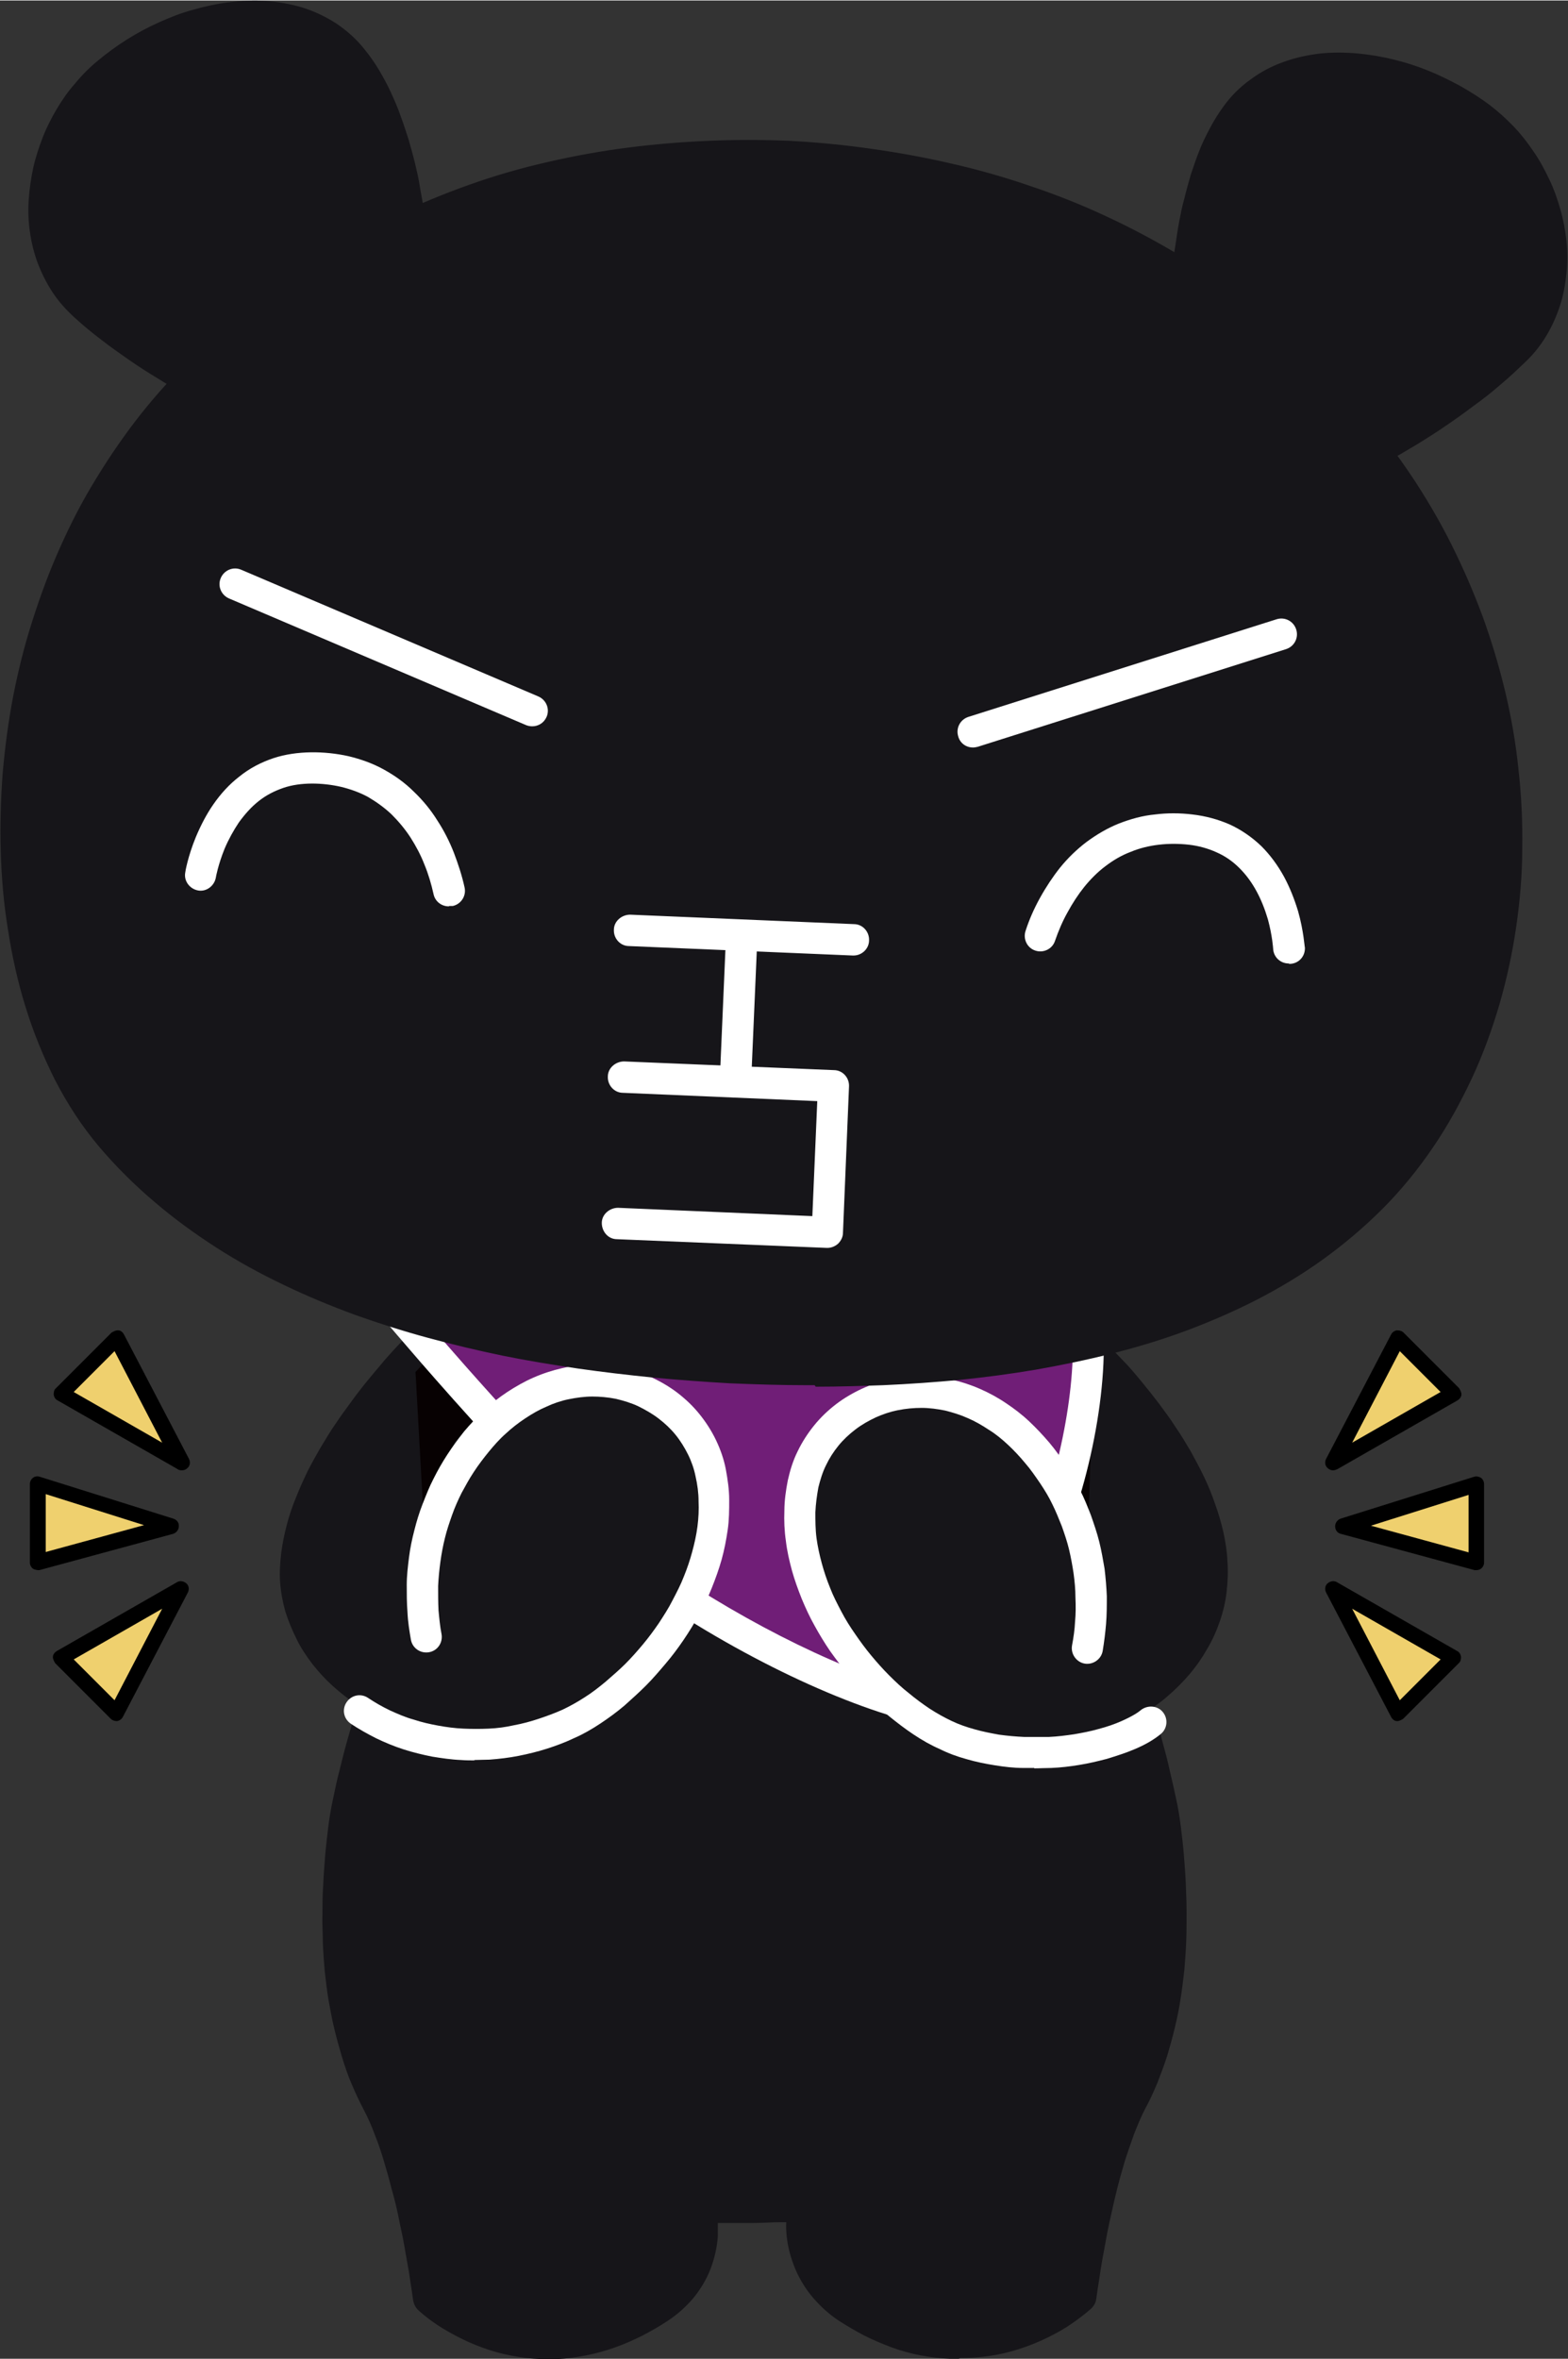 <?xml version="1.0" encoding="UTF-8"?>
<svg id="_レイヤー_2" data-name="レイヤー 2" xmlns="http://www.w3.org/2000/svg" width="14.63mm" height="22mm" viewBox="0 0 41.48 62.35">
  <rect x="0" y="0" width="41.48" height="62.35" fill="#333333" stroke="none"/>
  <defs>
    <style>
      .cls-1 {
        fill: #fff;
      }

      .cls-2 {
        fill: #070102;
      }

      .cls-3 {
        fill: #d92d1b;
      }

      .cls-4 {
        fill: #efd06e;
      }

      .cls-5 {
        fill: #161519;
      }

      .cls-6 {
        fill: #701e77;
      }
    </style>
  </defs>
  <g id="_レイヤー_4" data-name="レイヤー 4">
    <g>
      <polygon class="cls-2" points="11.15 34.06 10.22 41.37 30.3 41.37 28.86 34.36 11.15 34.06"/>
      <path d="M30.47,41.51H10.06l.96-7.59,17.95,.3,1.5,7.28Zm-20.09-.28H30.13l-1.38-6.73-17.48-.3-.89,7.03Z"/>
      <path class="cls-5" d="M27.5,38.31s.11,.26,.29,.7c.08,.2,.18,.44,.28,.7,.09,.21,.18,.45,.27,.7,.09,.22,.18,.46,.27,.7,.09,.23,.17,.47,.26,.71,.09,.23,.17,.47,.26,.71,.08,.23,.17,.47,.25,.71,.08,.24,.16,.48,.24,.72,.08,.24,.16,.48,.24,.72,.08,.24,.15,.49,.23,.73,.07,.25,.14,.49,.21,.73,.07,.25,.13,.5,.19,.73,.06,.26,.12,.5,.16,.74,.05,.26,.09,.51,.12,.74,.03,.25,.06,.49,.08,.73,.02,.25,.04,.5,.05,.74,.01,.25,.02,.5,.02,.74,0,.25,0,.5-.01,.74-.01,.25-.03,.5-.05,.74-.02,.25-.06,.5-.09,.73-.04,.25-.09,.49-.14,.72-.06,.25-.12,.48-.19,.71-.08,.24-.16,.47-.25,.69-.1,.23-.2,.45-.31,.67-.11,.21-.21,.45-.31,.7-.09,.23-.17,.48-.25,.73-.07,.24-.14,.49-.21,.74-.06,.25-.12,.5-.18,.75-.06,.26-.11,.52-.16,.75-.05,.28-.1,.54-.14,.76-.08,.46-.11,.75-.11,.75,0,0-.21,.2-.59,.43-.18,.11-.4,.23-.65,.34-.21,.09-.44,.18-.69,.25-.22,.06-.46,.11-.72,.14-.23,.03-.48,.04-.73,.03-.23,0-.48-.04-.73-.09-.23-.05-.46-.11-.71-.2-.22-.08-.44-.17-.67-.29-.21-.11-.42-.23-.64-.37-.23-.15-.43-.33-.59-.52-.18-.21-.32-.44-.41-.67-.11-.26-.18-.52-.2-.76-.03-.32,0-.6,.1-.77,0,0-.3,.03-.7,.04-.21,0-.46,.02-.7,.02h.02c-.25,0-.51,0-.74,0-.42,0-.74-.02-.74-.02,.09,.17,.14,.44,.12,.76-.01,.23-.07,.49-.17,.75-.09,.22-.22,.45-.4,.66-.15,.19-.35,.36-.58,.51-.21,.14-.43,.26-.63,.37-.23,.12-.45,.21-.67,.29-.24,.09-.48,.15-.71,.2-.25,.05-.49,.08-.73,.09-.25,.01-.5,0-.73-.03-.26-.03-.5-.08-.72-.14-.25-.07-.48-.16-.69-.25-.25-.11-.47-.23-.65-.34-.37-.23-.58-.43-.58-.43,0,0-.04-.29-.12-.75-.04-.22-.08-.47-.14-.75-.05-.24-.1-.49-.16-.75-.05-.24-.11-.5-.18-.75-.06-.25-.13-.5-.21-.74-.08-.25-.16-.5-.25-.73-.1-.25-.2-.49-.31-.7-.11-.21-.21-.44-.31-.67-.09-.22-.17-.45-.25-.69-.07-.23-.14-.46-.19-.71-.05-.23-.1-.47-.14-.72-.04-.24-.07-.48-.09-.73-.02-.24-.04-.48-.05-.74,0-.24-.01-.49-.01-.74,0-.24,0-.49,.02-.74,.01-.24,.03-.49,.05-.74,.02-.24,.05-.49,.08-.74,.03-.23,.07-.48,.12-.74,.05-.23,.1-.48,.16-.74,.06-.24,.12-.48,.19-.73,.07-.24,.14-.48,.21-.73,.07-.24,.15-.48,.22-.72,.08-.24,.15-.48,.23-.72,.08-.24,.16-.48,.25-.72,.08-.24,.17-.48,.25-.72,.09-.24,.17-.48,.26-.71,.09-.24,.18-.48,.26-.71,.09-.25,.18-.48,.27-.71,.1-.25,.19-.49,.28-.71,.1-.27,.2-.5,.28-.7,.18-.44,.28-.69,.28-.69"/>
      <path class="cls-5" d="M25.36,62.35c-.07,0-.15,0-.22,0-.26-.01-.53-.04-.79-.09-.26-.05-.51-.12-.76-.21-.24-.09-.48-.19-.72-.31-.23-.12-.45-.25-.67-.39-.26-.17-.48-.37-.68-.6-.2-.23-.36-.49-.48-.77-.12-.29-.2-.58-.23-.88-.01-.12-.02-.24-.01-.36-.05,0-.11,0-.16,0-.21,0-.47,.02-.7,.02,0,0-.01,0-.02,0h0c-.25,0-.5,0-.73,0-.07,0-.14,0-.2,0,0,.11,0,.23,0,.35-.02,.29-.09,.6-.2,.88-.11,.28-.27,.54-.46,.77-.19,.22-.41,.42-.67,.59-.21,.14-.44,.27-.67,.39-.24,.12-.49,.23-.72,.31-.25,.09-.51,.16-.76,.21-.26,.05-.53,.09-.79,.1-.26,.01-.53,0-.79-.03-.26-.03-.52-.08-.78-.15-.25-.07-.5-.16-.75-.27-.24-.11-.47-.23-.7-.37-.4-.25-.63-.47-.64-.48-.07-.07-.11-.15-.13-.25,0,0-.04-.29-.11-.74-.04-.21-.08-.47-.13-.74-.04-.23-.1-.48-.15-.74-.05-.24-.11-.49-.18-.73-.06-.24-.13-.49-.2-.72-.07-.24-.15-.48-.24-.7-.09-.25-.19-.47-.29-.66-.12-.23-.23-.46-.33-.7-.1-.23-.18-.47-.26-.73-.07-.24-.14-.49-.2-.74-.06-.24-.1-.49-.15-.75-.04-.24-.07-.5-.1-.76-.02-.25-.04-.5-.05-.76,0-.25-.02-.5-.01-.76,0-.24,0-.5,.02-.75,.01-.25,.03-.5,.05-.76,.02-.24,.05-.5,.08-.75,.03-.24,.07-.5,.13-.77,.05-.24,.1-.49,.17-.75,.06-.24,.12-.49,.19-.74,.07-.24,.14-.49,.21-.74,.07-.24,.15-.48,.23-.73,.08-.24,.16-.48,.24-.72l.25-.72c.09-.24,.17-.48,.25-.72,.09-.24,.18-.48,.26-.72,.09-.24,.18-.48,.27-.71l.55-1.42c.1-.27,.2-.51,.28-.71,.18-.44,.29-.7,.29-.7,.09-.21,.33-.31,.54-.22,.21,.09,.31,.33,.22,.54,0,0-.11,.26-.28,.69-.08,.2-.18,.43-.28,.7l-.55,1.41c-.09,.23-.17,.46-.26,.7-.09,.23-.17,.47-.26,.71-.08,.23-.17,.47-.25,.71l-.24,.71c-.08,.24-.16,.48-.23,.71-.08,.24-.15,.48-.22,.72-.07,.24-.14,.48-.21,.72-.07,.25-.13,.49-.19,.72-.06,.25-.11,.49-.16,.72-.05,.25-.09,.49-.12,.71-.03,.25-.06,.49-.08,.72-.02,.25-.04,.49-.05,.72-.01,.24-.02,.48-.02,.72,0,.25,0,.49,.01,.72,.01,.24,.03,.48,.05,.71,.02,.24,.05,.48,.09,.7,.04,.24,.08,.47,.14,.69,.05,.24,.12,.46,.18,.68,.07,.23,.15,.45,.24,.66,.09,.22,.19,.43,.29,.63,.11,.22,.22,.47,.33,.74,.09,.24,.18,.49,.26,.75,.08,.25,.15,.5,.21,.76,.07,.26,.13,.51,.18,.76,.06,.26,.11,.52,.16,.76,.05,.28,.1,.54,.14,.77,.04,.27,.08,.48,.1,.61,.09,.07,.23,.18,.41,.29,.19,.12,.39,.23,.6,.32,.21,.09,.42,.17,.63,.23,.22,.06,.44,.1,.66,.13,.22,.03,.44,.03,.66,.02,.22,0,.44-.04,.67-.08,.22-.04,.43-.1,.65-.18,.21-.07,.42-.16,.63-.27,.2-.1,.4-.22,.59-.34,.19-.12,.35-.27,.49-.43,.14-.17,.25-.35,.33-.55,.08-.2,.13-.42,.14-.62,.02-.27-.03-.46-.07-.54-.07-.13-.06-.29,.02-.41,.08-.12,.22-.2,.37-.19,0,0,.32,.01,.73,.02,.44,0,.98,.01,1.4,0,.39-.02,.68-.04,.68-.04,.15-.01,.3,.06,.38,.18,.08,.13,.09,.29,.02,.42-.03,.06-.08,.25-.05,.54,.02,.21,.08,.43,.17,.63,.09,.21,.21,.4,.35,.56,.14,.17,.31,.32,.5,.44,.19,.13,.4,.24,.6,.35,.21,.1,.42,.2,.62,.27,.21,.08,.43,.14,.65,.18,.22,.04,.44,.07,.66,.08,.22,.01,.44,0,.66-.02,.22-.03,.44-.07,.65-.13,.21-.06,.43-.13,.63-.23,.21-.09,.41-.2,.6-.31,.19-.12,.33-.22,.42-.3,.02-.13,.05-.34,.09-.61,.04-.22,.08-.48,.14-.77,.05-.24,.1-.5,.16-.77,.05-.25,.12-.5,.18-.76,.07-.26,.14-.51,.21-.76,.08-.26,.17-.51,.26-.75,.11-.29,.22-.53,.33-.75,.1-.2,.2-.41,.29-.63,.09-.21,.16-.43,.24-.66,.07-.22,.13-.45,.19-.68,.05-.22,.1-.45,.13-.69,.04-.23,.07-.47,.09-.71,.02-.23,.04-.47,.05-.71,0-.23,.01-.47,.01-.72,0-.23,0-.47-.02-.72-.01-.24-.03-.48-.05-.72-.02-.24-.05-.47-.08-.72-.03-.22-.07-.46-.12-.71-.05-.23-.1-.47-.16-.72-.06-.23-.12-.48-.19-.72-.07-.23-.14-.47-.21-.72-.07-.24-.15-.48-.22-.72-.08-.24-.15-.48-.23-.72-.08-.24-.16-.48-.24-.71-.08-.24-.17-.48-.25-.71-.09-.24-.17-.48-.26-.71l-.8-2.1c-.1-.26-.2-.5-.28-.7-.18-.44-.28-.69-.28-.69-.09-.21,.01-.45,.22-.54,.21-.09,.45,.01,.54,.22,0,0,.11,.26,.29,.7,.08,.2,.18,.44,.28,.7l.81,2.12c.09,.23,.17,.47,.26,.71,.08,.24,.17,.48,.25,.72,.08,.24,.17,.48,.25,.72,.08,.24,.16,.49,.24,.73,.08,.25,.16,.49,.23,.73,.08,.25,.15,.5,.21,.74,.07,.26,.14,.51,.19,.75,.06,.26,.12,.51,.17,.75,.06,.27,.1,.53,.13,.77,.03,.25,.06,.5,.08,.75,.02,.26,.04,.51,.05,.76,.01,.26,.02,.51,.02,.75,0,.26,0,.51-.01,.76-.01,.26-.03,.51-.05,.76-.03,.26-.06,.51-.1,.76-.04,.26-.09,.51-.15,.75-.06,.26-.13,.5-.2,.74-.08,.25-.17,.49-.26,.72-.1,.24-.21,.48-.33,.7-.1,.19-.19,.41-.29,.66-.08,.22-.16,.46-.24,.7-.07,.24-.14,.48-.2,.72-.06,.24-.12,.49-.17,.73-.06,.26-.11,.51-.15,.74-.05,.27-.1,.53-.13,.74-.07,.44-.11,.73-.11,.73-.01,.09-.06,.18-.13,.25,0,0-.25,.23-.65,.49-.22,.14-.46,.26-.7,.37-.25,.11-.5,.2-.75,.27-.25,.07-.51,.12-.78,.15-.19,.02-.39,.03-.58,.03Zm3.17-1.61h0Z"/>
      <polygon class="cls-4" points="4.54 40.33 1 39.22 1 41.29 4.54 40.33"/>
      <path d="M1,41.5s-.09-.01-.13-.04c-.05-.04-.08-.1-.08-.16v-2.07c0-.07,.03-.13,.08-.17,.05-.04,.12-.05,.18-.03l3.54,1.11c.09,.03,.15,.11,.14,.2,0,.09-.06,.17-.15,.2l-3.54,.96s-.04,0-.05,0Zm.21-2v1.52l2.6-.71-2.6-.82Z"/>
      <polygon class="cls-4" points="4.8 38.66 3.08 35.37 1.62 36.83 4.8 38.66"/>
      <path d="M4.8,38.86s-.07,0-.1-.03l-3.18-1.82c-.06-.03-.09-.09-.1-.15,0-.06,.01-.13,.06-.17l1.47-1.47s.11-.07,.18-.06c.06,0,.12,.05,.15,.11l1.72,3.29c.04,.08,.03,.18-.04,.24-.04,.04-.09,.06-.14,.06Zm-2.85-2.07l2.34,1.34-1.26-2.42-1.08,1.08Z"/>
      <polygon class="cls-4" points="4.8 42 3.08 45.29 1.62 43.82 4.8 42"/>
      <path d="M3.08,45.49c-.05,0-.11-.02-.15-.06l-1.47-1.47s-.07-.11-.06-.17c0-.06,.05-.12,.1-.15l3.18-1.82c.08-.05,.18-.03,.25,.03,.07,.06,.08,.16,.04,.24l-1.72,3.29c-.03,.06-.09,.1-.15,.11-.01,0-.02,0-.03,0Zm-1.13-1.63l1.08,1.08,1.26-2.42-2.34,1.34Z"/>
      <polygon class="cls-4" points="35.52 40.33 39.06 39.22 39.06 41.29 35.52 40.33"/>
      <path d="M39.06,41.5s-.04,0-.05,0l-3.54-.96c-.09-.02-.15-.1-.15-.2,0-.09,.06-.17,.14-.2l3.54-1.11c.06-.02,.13,0,.18,.03,.05,.04,.08,.1,.08,.17v2.07c0,.06-.03,.12-.08,.16-.04,.03-.08,.04-.13,.04Zm-2.81-1.18l2.6,.71v-1.52l-2.6,.82Z"/>
      <polygon class="cls-4" points="35.26 38.66 36.98 35.37 38.44 36.83 35.26 38.66"/>
      <path d="M35.26,38.86c-.05,0-.1-.02-.14-.06-.07-.06-.08-.16-.04-.24l1.72-3.29c.03-.06,.09-.1,.15-.11,.07,0,.13,.01,.18,.06l1.47,1.47s.07,.11,.06,.17c0,.06-.05,.12-.1,.15l-3.18,1.82s-.07,.03-.1,.03Zm1.77-3.15l-1.26,2.42,2.34-1.34-1.08-1.08Z"/>
      <path class="cls-5" d="M10.96,35.69s-.19,.19-.48,.51c-.13,.15-.29,.33-.45,.54-.14,.17-.28,.36-.43,.56-.13,.18-.27,.37-.4,.57-.13,.19-.25,.39-.37,.6-.12,.2-.23,.41-.33,.62-.1,.21-.2,.43-.29,.64-.09,.22-.16,.44-.22,.67-.06,.23-.11,.46-.14,.69-.03,.24-.04,.47-.02,.7,.01,.23,.05,.47,.12,.69,.07,.23,.16,.45,.27,.66,.11,.21,.24,.41,.38,.59,.15,.19,.31,.36,.48,.52,.17,.16,.36,.31,.55,.44,.19,.13,.4,.25,.61,.36,.21,.11,.43,.2,.65,.29,.22,.08,.45,.16,.67,.22,.23,.06,.46,.11,.69,.15,.24,.04,.47,.07,.7,.08,.24,.01,.48,.02,.71,0,.25-.01,.48-.04,.7-.09,.25-.05,.47-.12,.67-.22,.2-.09,.42-.21,.63-.35,.19-.13,.39-.27,.58-.43,.18-.15,.36-.31,.53-.49,.17-.17,.33-.35,.48-.53,.15-.18,.3-.38,.43-.58,.13-.2,.26-.4,.38-.61s.22-.43,.31-.65c.09-.22,.17-.45,.23-.68,.06-.23,.11-.47,.14-.71,.03-.24,.04-.48,.04-.72,0-.24-.03-.48-.08-.71-.05-.25-.14-.49-.25-.72-.12-.23-.26-.44-.43-.63-.17-.19-.36-.35-.57-.5-.21-.14-.44-.26-.68-.34-.23-.08-.48-.14-.74-.17-.25-.03-.5-.03-.76,0-.24,.03-.49,.09-.74,.18-.23,.08-.46,.19-.69,.33-.21,.13-.41,.28-.61,.45-.18,.16-.36,.34-.53,.54-.16,.18-.31,.39-.45,.61-.14,.22-.27,.45-.38,.68-.11,.24-.21,.48-.29,.72-.08,.25-.15,.5-.19,.75-.05,.26-.08,.52-.1,.77-.02,.27-.02,.53,0,.78,.01,.27,.05,.53,.09,.77"/>
      <path class="cls-5" d="M13.34,46.22c-.14,0-.27,0-.41-.01-.24-.01-.49-.04-.75-.09-.24-.04-.49-.09-.73-.16-.24-.07-.48-.14-.71-.23-.24-.09-.47-.19-.69-.31-.23-.12-.45-.25-.65-.39-.21-.14-.41-.3-.6-.47-.2-.18-.37-.37-.53-.57-.16-.21-.31-.43-.42-.66-.12-.24-.22-.48-.3-.73-.07-.25-.12-.51-.14-.78-.02-.25,0-.51,.03-.78,.03-.23,.08-.49,.15-.75,.06-.23,.14-.47,.24-.71,.09-.23,.19-.45,.3-.68,.11-.22,.23-.43,.35-.64,.13-.21,.25-.42,.39-.62,.14-.21,.28-.4,.42-.59,.15-.21,.3-.4,.44-.57,.17-.21,.33-.39,.46-.55,.3-.34,.5-.54,.5-.54,.16-.16,.42-.16,.58,0,.16,.16,.16,.42,0,.58,0,0-.19,.19-.46,.49-.13,.15-.28,.32-.44,.52-.14,.17-.28,.35-.42,.54-.13,.18-.26,.36-.39,.56-.12,.19-.24,.38-.36,.58-.11,.19-.22,.39-.32,.59-.1,.2-.19,.4-.27,.61-.08,.21-.15,.42-.21,.63-.06,.22-.1,.43-.12,.63-.03,.22-.03,.43-.02,.63,.01,.21,.05,.41,.11,.6,.06,.2,.14,.39,.24,.58,.09,.18,.21,.36,.34,.53,.13,.16,.27,.32,.43,.47,.16,.14,.33,.28,.51,.4,.18,.12,.37,.24,.56,.34,.19,.1,.4,.19,.6,.27,.21,.08,.42,.15,.63,.21,.22,.06,.43,.11,.65,.14,.22,.04,.44,.06,.66,.08,.22,.01,.45,.01,.66,0,.22-.01,.44-.04,.64-.08,.22-.05,.41-.11,.59-.19,.19-.09,.38-.19,.57-.32,.18-.12,.37-.25,.54-.4,.17-.14,.34-.29,.5-.46,.16-.16,.31-.33,.46-.51,.14-.17,.28-.36,.41-.54,.13-.19,.25-.38,.35-.58,.11-.2,.21-.41,.29-.61,.09-.21,.16-.42,.22-.63,.06-.22,.11-.44,.13-.65,.03-.22,.04-.44,.03-.66,0-.22-.03-.44-.08-.64-.04-.21-.12-.42-.21-.61-.1-.19-.22-.37-.37-.54-.15-.16-.31-.31-.5-.43-.18-.12-.38-.22-.59-.3-.21-.08-.42-.13-.64-.15-.22-.02-.44-.02-.66,0-.22,.03-.44,.08-.65,.15-.21,.07-.41,.17-.61,.29-.19,.11-.38,.25-.55,.41-.17,.15-.33,.32-.49,.5-.15,.18-.29,.37-.42,.57-.13,.2-.25,.41-.36,.63-.1,.21-.19,.44-.27,.67-.07,.23-.14,.46-.18,.7-.05,.23-.08,.48-.09,.72-.02,.24-.02,.49,0,.72,.01,.25,.04,.49,.08,.72,.04,.22-.11,.44-.33,.48-.22,.04-.44-.11-.48-.33-.05-.26-.08-.54-.1-.82-.02-.27-.01-.55,0-.82,.02-.28,.06-.55,.11-.82,.05-.27,.12-.54,.21-.8,.09-.26,.19-.52,.31-.77,.12-.25,.26-.49,.41-.72,.15-.23,.31-.45,.49-.65,.18-.21,.37-.41,.58-.59,.21-.19,.44-.35,.67-.49,.25-.15,.5-.27,.76-.36,.27-.1,.55-.16,.83-.2,.28-.03,.57-.04,.85,0,.29,.03,.57,.1,.83,.19,.27,.1,.53,.23,.77,.39,.24,.16,.46,.35,.65,.56,.19,.22,.36,.46,.49,.71,.13,.26,.23,.53,.29,.82,.05,.25,.08,.52,.09,.78,0,.26,0,.52-.04,.78-.03,.25-.08,.51-.16,.76-.07,.24-.15,.49-.25,.73-.1,.23-.21,.46-.33,.69-.11,.21-.25,.43-.4,.65-.14,.21-.3,.41-.45,.61-.16,.2-.33,.39-.51,.56-.18,.18-.37,.36-.56,.51-.2,.16-.41,.32-.62,.45-.22,.15-.45,.27-.68,.38-.23,.1-.48,.19-.76,.24-.24,.05-.5,.08-.76,.1-.11,0-.23,0-.34,0Z"/>
      <polygon class="cls-4" points="35.26 42 36.98 45.29 38.44 43.82 35.26 42"/>
      <path d="M36.98,45.49s-.02,0-.03,0c-.06,0-.12-.05-.15-.11l-1.72-3.29c-.04-.08-.03-.18,.04-.24,.07-.06,.17-.08,.25-.03l3.18,1.82c.06,.03,.09,.09,.1,.15,0,.06-.01,.13-.06,.17l-1.47,1.47s-.09,.06-.15,.06Zm-1.21-2.97l1.26,2.42,1.08-1.08-2.34-1.34Z"/>
      <path class="cls-5" d="M28.93,35.72s.2,.19,.51,.51c.14,.15,.3,.33,.48,.54,.14,.17,.3,.36,.45,.56,.14,.18,.28,.38,.42,.59,.13,.2,.26,.4,.38,.61,.12,.21,.23,.42,.34,.64,.1,.22,.2,.44,.28,.67,.08,.23,.15,.46,.2,.69,.05,.24,.09,.48,.1,.72,.02,.24,.01,.48-.02,.72-.03,.24-.08,.47-.16,.7-.08,.24-.18,.46-.3,.67-.12,.22-.26,.42-.42,.6-.16,.19-.33,.36-.52,.52-.19,.16-.38,.31-.59,.44-.21,.13-.42,.25-.65,.36-.22,.11-.45,.2-.68,.28-.24,.08-.47,.14-.71,.2-.24,.05-.49,.09-.73,.11-.25,.02-.5,.03-.74,.02-.26,0-.5-.03-.73-.08-.26-.05-.49-.12-.7-.22-.22-.1-.44-.23-.67-.38-.2-.14-.41-.29-.61-.47-.19-.16-.37-.34-.55-.53-.17-.18-.34-.38-.5-.59-.15-.2-.3-.41-.43-.63-.13-.22-.26-.45-.36-.68-.11-.23-.2-.47-.28-.72-.08-.25-.14-.49-.18-.75-.04-.25-.06-.51-.06-.77,0-.26,.03-.51,.08-.76,.05-.25,.13-.48,.24-.7,.11-.22,.25-.42,.42-.61,.16-.18,.35-.34,.56-.48,.2-.14,.42-.25,.66-.33,.23-.08,.47-.14,.72-.17,.24-.03,.49-.03,.74,0,.24,.03,.48,.08,.72,.17,.22,.08,.45,.18,.66,.32,.2,.12,.4,.27,.59,.44,.18,.15,.35,.33,.52,.53,.15,.18,.3,.38,.44,.59,.14,.22,.26,.44,.37,.66,.11,.23,.2,.47,.28,.7,.08,.24,.14,.49,.19,.73,.05,.25,.08,.5,.1,.75,.02,.26,.02,.51,0,.75-.01,.26-.05,.51-.09,.75"/>
      <path class="cls-5" d="M26.74,46.31c-.06,0-.13,0-.19,0-.28,0-.55-.04-.8-.09-.29-.06-.56-.14-.79-.25-.24-.11-.48-.25-.72-.41-.22-.14-.44-.31-.65-.5-.2-.17-.4-.36-.58-.56-.18-.19-.36-.4-.52-.62-.16-.22-.32-.44-.46-.67-.14-.23-.27-.47-.39-.72-.12-.25-.22-.51-.3-.76-.09-.27-.15-.54-.19-.81-.04-.28-.07-.56-.06-.84,0-.29,.03-.57,.09-.84,.06-.28,.15-.55,.28-.8,.13-.25,.29-.49,.48-.7,.19-.21,.4-.39,.64-.55,.23-.15,.48-.28,.75-.38,.26-.09,.54-.16,.81-.19,.27-.03,.55-.03,.83,0,.27,.03,.54,.1,.81,.19,.25,.09,.5,.21,.74,.35,.23,.14,.45,.3,.65,.48,.2,.17,.38,.36,.56,.57,.17,.2,.33,.41,.47,.64,.15,.22,.28,.46,.4,.7,.11,.24,.22,.49,.3,.75,.08,.25,.15,.51,.2,.78,.05,.26,.08,.53,.1,.8,.02,.27,.02,.54,0,.8-.01,.26-.05,.53-.1,.8-.04,.22-.25,.37-.48,.33-.22-.04-.37-.26-.33-.48,.04-.23,.07-.46,.08-.69,.01-.23,.01-.47,0-.7-.02-.24-.05-.47-.09-.7-.04-.23-.1-.46-.18-.68-.07-.22-.16-.44-.26-.65-.1-.21-.22-.42-.34-.61-.13-.19-.26-.38-.41-.55-.15-.18-.31-.34-.47-.48-.17-.15-.35-.28-.54-.39-.19-.11-.39-.21-.59-.28-.21-.07-.42-.12-.63-.15-.22-.03-.43-.03-.64,0-.21,.02-.42,.07-.62,.14-.2,.07-.39,.17-.57,.29-.18,.12-.34,.26-.48,.41s-.26,.33-.36,.52c-.09,.19-.16,.38-.21,.59-.05,.22-.07,.45-.07,.68,0,.23,.01,.46,.05,.7,.04,.23,.09,.46,.16,.69,.07,.22,.16,.44,.26,.67,.1,.22,.22,.43,.34,.64,.13,.2,.26,.41,.41,.6,.15,.2,.31,.38,.47,.55,.17,.18,.34,.35,.52,.5,.19,.16,.38,.31,.57,.44,.21,.14,.41,.25,.61,.34,.18,.08,.38,.15,.61,.19,.21,.04,.43,.06,.67,.07,.22,0,.45,0,.68-.02,.23-.02,.46-.06,.68-.11,.23-.05,.45-.11,.67-.18,.22-.08,.44-.16,.64-.26,.21-.1,.41-.21,.6-.33,.2-.13,.38-.26,.54-.4,.17-.15,.33-.31,.47-.48,.14-.17,.27-.35,.38-.54,.11-.19,.2-.39,.27-.6,.07-.2,.12-.41,.14-.62,.03-.21,.03-.42,.02-.65-.01-.21-.05-.43-.1-.65-.05-.21-.11-.43-.19-.64-.08-.21-.16-.42-.26-.63-.1-.21-.21-.41-.32-.61-.12-.2-.24-.4-.37-.59-.13-.2-.27-.39-.41-.57-.15-.2-.3-.38-.44-.55-.17-.2-.33-.38-.46-.52-.29-.31-.48-.49-.49-.49-.17-.15-.18-.42-.02-.58,.15-.17,.42-.18,.58-.02,0,0,.21,.2,.53,.54,.15,.15,.31,.34,.49,.56,.15,.18,.3,.37,.46,.58,.14,.19,.29,.39,.43,.61,.14,.2,.27,.42,.4,.64,.12,.22,.24,.44,.35,.67,.11,.23,.21,.47,.29,.71,.09,.24,.16,.49,.22,.74,.06,.27,.1,.53,.11,.78,.02,.27,.01,.54-.02,.8-.03,.27-.09,.53-.18,.79-.09,.26-.2,.51-.34,.74-.13,.23-.29,.46-.47,.67-.17,.2-.36,.39-.57,.57-.19,.17-.41,.32-.64,.47-.22,.14-.45,.27-.69,.38-.23,.11-.47,.21-.73,.29-.25,.08-.5,.15-.76,.21-.26,.05-.52,.1-.77,.12-.2,.02-.4,.03-.6,.03Z"/>
      <path class="cls-6" d="M10.55,34.69s4.84,5.76,7.16,7.31,5.21,2.92,7.22,3.25c0,0,1.45-2.37,2.35-3.76,.9-1.39,1.59-4.35,1.5-6.24,0,0-8.75,1.75-18.23-.55"/>
      <path class="cls-1" d="M24.93,45.66s-.04,0-.07,0c-1.92-.31-4.82-1.61-7.38-3.32-2.35-1.56-7.05-7.15-7.25-7.38-.11-.14-.13-.33-.03-.48,.09-.15,.28-.22,.45-.18,9.28,2.25,17.96,.57,18.05,.55,.12-.02,.24,0,.33,.08,.1,.07,.15,.19,.16,.31,.1,2.01-.63,5.05-1.56,6.49-.88,1.37-2.33,3.73-2.34,3.75-.08,.12-.21,.2-.35,.2Zm-13.26-10.29c1.47,1.69,4.58,5.17,6.27,6.29,2.36,1.56,4.98,2.77,6.79,3.14,.39-.64,1.48-2.41,2.21-3.53,.77-1.19,1.41-3.7,1.44-5.53-1.88,.3-8.97,1.25-16.7-.37Z"/>
      <path class="cls-3" d="M23.55,39.9s1.67-2.01,.09-2.09c-1.46,.03-.09,2.09-.09,2.09"/>
      <path class="cls-3" d="M23.49,41.26s1.47,2.16-.11,2.09c-1.46-.17,.11-2.09,.11-2.09"/>
      <path class="cls-3" d="M22.86,40.57s-2.01-1.67-2.08-.09c.03,1.46,2.08,.09,2.08,.09"/>
      <path class="cls-3" d="M24.22,40.63s2.16-1.47,2.09,.11c-.17,1.46-2.09-.11-2.09-.11"/>
      <path class="cls-3" d="M23.07,40.09s-.24-2.6-1.41-1.54c-1.02,1.06,1.41,1.54,1.41,1.54"/>
      <path class="cls-3" d="M23.98,41.09s2.57,.49,1.4,1.55c-1.15,.91-1.4-1.55-1.4-1.55"/>
      <path class="cls-3" d="M23.05,41.05s-2.6,.24-1.54,1.41c1.06,1.02,1.54-1.41,1.54-1.41"/>
      <path class="cls-3" d="M24.06,40.14s.49-2.57,1.55-1.4c.91,1.15-1.55,1.4-1.55,1.4"/>
      <path class="cls-6" d="M23.44,42.02c-.76-.04-1.35-.68-1.32-1.45,.04-.77,.69-1.35,1.45-1.32,.77,.04,1.35,.68,1.32,1.45-.04,.76-.68,1.35-1.45,1.32"/>
      <path class="cls-5" d="M9.51,45.22c.2,.13,.41,.25,.63,.36,.21,.1,.44,.19,.67,.27,.23,.07,.46,.13,.7,.18,.23,.04,.47,.07,.72,.09,.24,.01,.48,.01,.72,0,.24-.02,.48-.05,.72-.09,.23-.04,.47-.1,.7-.18,.23-.07,.45-.16,.67-.26,.21-.1,.43-.22,.64-.36,.2-.13,.4-.28,.59-.44,.18-.15,.37-.32,.54-.5,.17-.17,.34-.36,.5-.55,.16-.19,.3-.39,.44-.59,.14-.2,.27-.41,.39-.63,.12-.22,.23-.44,.32-.67,.1-.23,.17-.46,.24-.7,.07-.24,.12-.48,.15-.72,.03-.25,.04-.49,.04-.74,0-.24-.04-.49-.09-.73-.05-.24-.13-.47-.23-.68-.1-.22-.23-.42-.39-.6-.15-.18-.33-.35-.52-.49-.19-.14-.39-.27-.61-.37-.21-.1-.44-.17-.68-.22-.23-.05-.47-.07-.71-.07-.23,0-.47,.03-.71,.08-.23,.05-.45,.12-.68,.22-.21,.09-.42,.21-.63,.34-.19,.13-.38,.27-.56,.44-.17,.16-.33,.33-.49,.52-.15,.18-.29,.37-.42,.58-.13,.19-.24,.39-.34,.59-.1,.21-.19,.42-.27,.63-.08,.22-.15,.44-.2,.65-.06,.23-.1,.45-.13,.67-.03,.23-.05,.46-.06,.68,0,.23,0,.46,.01,.68,.02,.23,.05,.46,.09,.68"/>
      <path class="cls-1" d="M12.56,46.53c-.12,0-.24,0-.36-.01-.26-.01-.52-.05-.77-.09-.25-.05-.5-.11-.75-.19-.25-.08-.49-.18-.72-.29-.24-.12-.47-.25-.68-.39-.19-.13-.24-.38-.11-.57,.13-.19,.38-.24,.57-.11,.18,.12,.37,.23,.58,.33,.2,.09,.4,.18,.62,.24,.21,.07,.43,.12,.65,.16,.22,.04,.44,.07,.67,.08,.22,.01,.45,.01,.67,0,.23-.01,.45-.04,.67-.09,.22-.04,.44-.1,.65-.17,.21-.07,.43-.15,.63-.24,.19-.09,.39-.2,.59-.33,.19-.12,.37-.26,.55-.41,.17-.15,.35-.3,.52-.47,.16-.16,.32-.34,.47-.52,.15-.18,.29-.37,.42-.56,.13-.2,.26-.4,.36-.6,.11-.21,.22-.42,.3-.63,.09-.22,.16-.43,.22-.65,.06-.22,.11-.44,.14-.67,.03-.23,.04-.45,.03-.67,0-.22-.03-.44-.08-.66-.04-.2-.11-.4-.2-.58-.09-.18-.2-.36-.33-.52-.13-.16-.28-.3-.45-.43-.17-.13-.35-.23-.53-.32-.19-.09-.39-.15-.6-.2-.2-.04-.42-.06-.62-.06-.21,0-.42,.03-.62,.07-.2,.04-.41,.11-.6,.2-.19,.08-.38,.19-.56,.31-.18,.12-.35,.25-.51,.4-.16,.14-.31,.31-.45,.48-.13,.16-.27,.34-.4,.54-.12,.18-.22,.37-.32,.55-.09,.18-.18,.38-.25,.58-.07,.2-.14,.4-.19,.61-.05,.2-.09,.41-.12,.63-.03,.22-.05,.43-.06,.64,0,.22,0,.43,.01,.64,.02,.21,.04,.43,.08,.63,.04,.22-.1,.44-.33,.48-.23,.04-.44-.11-.48-.33-.04-.23-.08-.48-.09-.72-.02-.25-.02-.49-.02-.73,0-.24,.03-.49,.06-.73,.03-.24,.08-.48,.14-.71,.06-.24,.13-.47,.22-.7,.09-.23,.18-.46,.29-.67,.11-.22,.23-.43,.36-.63,.15-.23,.3-.43,.45-.62,.17-.2,.35-.39,.53-.56,.19-.18,.4-.34,.61-.48,.23-.15,.46-.28,.69-.38,.25-.11,.5-.19,.76-.25,.26-.06,.53-.09,.8-.09,.26,0,.54,.03,.8,.08,.27,.06,.52,.14,.76,.25,.24,.11,.48,.25,.69,.41,.22,.17,.41,.35,.58,.56,.17,.21,.32,.44,.44,.69,.12,.25,.21,.51,.26,.77,.05,.27,.09,.54,.09,.81,0,.26,0,.53-.04,.8-.04,.27-.09,.53-.16,.78-.07,.25-.16,.5-.26,.75-.09,.23-.21,.47-.34,.71-.12,.22-.26,.45-.41,.67-.15,.22-.3,.42-.47,.62-.17,.2-.34,.4-.52,.58-.18,.18-.38,.36-.57,.53-.2,.17-.42,.33-.63,.47-.24,.16-.47,.29-.7,.39-.23,.11-.47,.2-.72,.28-.25,.08-.5,.14-.75,.19-.25,.05-.51,.08-.77,.1-.14,0-.28,.01-.41,.01Z"/>
      <path class="cls-5" d="M30.46,45.5c-.15,.12-.36,.24-.61,.35-.2,.09-.42,.16-.67,.23-.22,.06-.45,.11-.69,.15-.23,.04-.46,.06-.7,.08-.23,.01-.47,.02-.71,0-.23,0-.47-.03-.71-.07-.23-.04-.47-.08-.69-.15-.23-.07-.45-.15-.66-.24-.21-.1-.43-.22-.64-.36-.2-.13-.4-.28-.59-.44-.19-.15-.37-.32-.55-.5-.17-.17-.34-.36-.5-.55-.16-.19-.3-.39-.44-.59-.14-.2-.27-.41-.39-.63-.12-.22-.23-.44-.32-.67-.09-.23-.18-.46-.24-.7-.07-.24-.12-.48-.15-.72-.03-.25-.04-.49-.04-.74,0-.24,.03-.49,.08-.73,.05-.24,.13-.47,.23-.68,.1-.22,.23-.42,.39-.6,.15-.18,.33-.35,.52-.49,.19-.14,.4-.27,.61-.37,.21-.1,.44-.17,.68-.22,.23-.05,.47-.07,.71-.07,.23,0,.47,.03,.71,.08,.23,.05,.45,.12,.68,.22,.21,.09,.42,.21,.63,.34,.19,.13,.38,.27,.56,.44,.17,.16,.33,.33,.49,.52,.15,.18,.29,.37,.42,.58,.13,.19,.24,.39,.34,.59,.1,.21,.19,.42,.27,.63,.08,.22,.15,.44,.2,.65,.06,.23,.1,.45,.13,.67,.03,.23,.05,.46,.06,.68,0,.23,0,.46-.01,.68-.02,.23-.05,.46-.09,.68"/>
      <path class="cls-1" d="M27.36,46.73c-.1,0-.2,0-.29,0-.25,0-.5-.03-.75-.07-.25-.04-.5-.09-.74-.16-.26-.07-.5-.16-.72-.27-.23-.1-.46-.23-.7-.39-.21-.14-.42-.3-.63-.47-.2-.16-.39-.34-.58-.53-.18-.18-.36-.38-.52-.58-.16-.2-.32-.41-.47-.62-.15-.22-.29-.45-.41-.67-.13-.23-.24-.47-.34-.71-.1-.25-.19-.5-.26-.75-.07-.26-.13-.52-.16-.78-.04-.27-.05-.54-.04-.8,0-.27,.04-.54,.09-.8,.06-.27,.14-.53,.26-.77,.12-.25,.27-.48,.44-.69,.17-.21,.37-.4,.58-.56,.21-.16,.45-.3,.69-.41,.24-.11,.5-.19,.76-.25,.26-.06,.54-.08,.8-.08,.27,0,.54,.03,.8,.09,.26,.06,.51,.14,.76,.25,.23,.1,.47,.23,.69,.38,.21,.14,.42,.3,.61,.48,.18,.17,.36,.36,.53,.56,.16,.19,.31,.4,.45,.62,.13,.2,.25,.41,.36,.63,.11,.21,.2,.44,.29,.67,.08,.23,.16,.46,.22,.7,.06,.24,.1,.48,.14,.71,.03,.25,.05,.49,.06,.73,0,.25,0,.49-.02,.73-.02,.24-.05,.48-.09,.72-.04,.22-.26,.37-.48,.33-.22-.04-.37-.26-.33-.48,.04-.21,.07-.42,.08-.63,.02-.21,.02-.42,.01-.64,0-.21-.02-.42-.05-.64-.03-.2-.07-.42-.12-.63-.05-.21-.12-.41-.19-.61-.08-.2-.16-.4-.25-.58-.09-.19-.2-.37-.32-.55-.13-.19-.26-.38-.4-.54-.14-.17-.3-.34-.45-.48-.16-.15-.33-.29-.51-.4-.18-.12-.37-.23-.56-.31-.2-.09-.4-.15-.6-.2-.2-.04-.41-.07-.62-.07-.21,0-.42,.02-.62,.06-.21,.04-.41,.11-.59,.19-.19,.09-.37,.19-.54,.32-.17,.13-.32,.27-.45,.43-.13,.16-.24,.33-.33,.52-.09,.18-.15,.38-.2,.58-.04,.22-.07,.44-.08,.66,0,.22,0,.45,.03,.68,.03,.22,.08,.45,.14,.67,.06,.22,.13,.43,.22,.65,.08,.21,.19,.42,.3,.63,.11,.21,.23,.4,.37,.6,.13,.19,.27,.38,.42,.56,.15,.18,.31,.36,.47,.52,.17,.17,.34,.33,.52,.47,.18,.15,.37,.29,.55,.41,.2,.13,.4,.24,.59,.33,.19,.09,.39,.16,.61,.22,.21,.06,.42,.1,.64,.14,.22,.03,.44,.05,.66,.06,.22,0,.45,0,.66,0,.23-.01,.45-.04,.66-.07,.23-.04,.44-.08,.65-.14,.23-.06,.43-.13,.61-.21,.27-.12,.43-.22,.51-.29,.18-.14,.44-.12,.58,.05,.15,.18,.12,.44-.05,.58-.18,.15-.42,.29-.71,.41-.21,.09-.46,.17-.72,.25-.23,.06-.48,.12-.73,.16-.24,.04-.49,.07-.74,.08-.15,0-.3,.01-.45,.01Z"/>
      <path class="cls-5" d="M10.92,6.86s0-.24-.05-.62c-.02-.18-.04-.39-.08-.62-.03-.19-.06-.4-.1-.62-.04-.2-.08-.4-.13-.61-.05-.2-.1-.4-.16-.6-.06-.2-.12-.4-.2-.59-.07-.19-.15-.39-.24-.58-.09-.19-.18-.37-.29-.55-.11-.18-.23-.35-.35-.51-.19-.24-.41-.44-.66-.6-.25-.17-.52-.29-.81-.38-.28-.08-.58-.13-.88-.15-.29-.02-.59,0-.89,.04-.29,.04-.58,.1-.87,.19-.28,.08-.56,.19-.84,.31-.27,.12-.54,.27-.79,.42-.25,.16-.5,.34-.72,.53-.2,.17-.38,.35-.55,.55-.17,.2-.32,.41-.45,.63-.13,.22-.25,.46-.35,.69-.1,.24-.18,.49-.23,.74-.06,.25-.09,.51-.11,.77-.01,.26,0,.52,.03,.77,.04,.26,.1,.51,.19,.75,.09,.24,.21,.47,.35,.69,.14,.21,.31,.41,.51,.58,.22,.19,.45,.38,.68,.56,.24,.18,.48,.36,.71,.52,.25,.17,.5,.33,.74,.48,.26,.16,.52,.31,.76,.44,.29,.16,.55,.29,.78,.4,.37,.17,.65,.29,.81,.33"/>
      <path class="cls-5" d="M6.75,11.23s-.08,0-.12-.02c-.19-.06-.5-.18-.87-.36-.24-.11-.51-.25-.81-.41-.25-.13-.51-.28-.78-.45-.25-.15-.5-.31-.76-.49-.24-.17-.49-.34-.73-.53-.24-.18-.47-.37-.7-.58-.22-.2-.42-.42-.58-.66-.16-.24-.29-.5-.4-.78-.1-.27-.17-.55-.21-.84-.04-.28-.05-.56-.03-.85,.02-.28,.06-.56,.12-.84,.06-.27,.15-.54,.25-.8,.1-.26,.23-.51,.37-.75,.15-.25,.31-.48,.49-.68,.18-.22,.38-.42,.6-.6,.24-.2,.5-.39,.77-.56,.27-.17,.55-.32,.84-.45,.29-.13,.59-.25,.89-.33,.31-.09,.63-.16,.94-.2,.33-.04,.66-.06,.97-.04,.34,.02,.67,.08,.98,.17,.33,.1,.64,.25,.92,.43,.28,.19,.54,.42,.75,.69,.14,.17,.27,.36,.39,.56,.11,.19,.22,.39,.31,.59,.09,.2,.18,.4,.25,.61,.08,.21,.14,.41,.21,.62,.06,.21,.12,.42,.17,.63,.05,.21,.1,.42,.13,.63,.04,.22,.08,.44,.11,.64,.03,.24,.06,.45,.08,.64,.04,.4,.05,.64,.05,.64,0,.23-.17,.42-.4,.43-.23,.01-.42-.17-.43-.4,0,0,0-.23-.05-.59-.02-.17-.04-.38-.07-.6-.03-.19-.06-.39-.1-.6-.04-.19-.08-.39-.13-.59-.04-.19-.1-.39-.16-.58-.06-.19-.12-.38-.19-.57-.07-.19-.14-.37-.23-.55-.08-.18-.17-.35-.27-.51-.1-.17-.21-.33-.32-.47-.16-.2-.35-.38-.56-.52-.21-.14-.44-.25-.7-.33-.24-.07-.5-.12-.78-.13-.26-.01-.53,0-.81,.03-.27,.04-.54,.09-.81,.17-.26,.08-.53,.18-.78,.29-.25,.11-.5,.25-.74,.4-.24,.15-.46,.31-.68,.49-.18,.15-.35,.32-.5,.5-.15,.18-.29,.37-.41,.58-.12,.2-.23,.41-.32,.63-.09,.22-.16,.45-.21,.68-.05,.23-.09,.46-.1,.7-.01,.23,0,.47,.03,.7,.03,.23,.09,.46,.16,.67,.08,.21,.18,.42,.31,.6,.12,.18,.27,.35,.44,.5,.21,.19,.43,.37,.66,.54,.23,.18,.46,.35,.69,.5,.25,.17,.49,.32,.72,.47,.26,.16,.51,.3,.75,.43,.28,.15,.54,.28,.76,.39,.32,.15,.6,.27,.75,.31,.22,.06,.34,.29,.28,.51-.05,.18-.22,.3-.4,.3Z"/>
      <path class="cls-5" d="M31.38,8.44s0-.24,.02-.62c0-.18,.02-.39,.05-.62,.02-.19,.04-.4,.07-.62,.03-.2,.06-.4,.1-.61,.04-.2,.08-.41,.13-.61,.05-.2,.1-.4,.17-.6,.06-.2,.13-.4,.21-.59,.08-.19,.17-.38,.26-.56,.1-.19,.21-.36,.33-.53,.18-.25,.39-.46,.63-.63,.24-.18,.51-.31,.79-.42,.28-.1,.57-.16,.87-.19,.29-.03,.59-.03,.89,0,.29,.02,.59,.07,.88,.15,.29,.07,.57,.16,.85,.27,.28,.11,.55,.24,.81,.39,.26,.15,.51,.31,.75,.49,.21,.16,.4,.33,.57,.52,.18,.19,.34,.39,.48,.61,.15,.22,.27,.44,.38,.68,.11,.24,.2,.48,.27,.73,.07,.25,.12,.51,.14,.76,.03,.26,.03,.52,0,.77-.02,.26-.07,.51-.15,.76-.08,.25-.18,.48-.32,.71-.13,.22-.29,.42-.48,.6-.21,.21-.43,.4-.65,.59-.23,.19-.46,.38-.69,.55-.24,.18-.48,.36-.72,.51-.26,.17-.51,.33-.74,.48-.28,.17-.54,.32-.76,.44-.36,.19-.64,.32-.79,.37"/>
      <path class="cls-5" d="M35.74,12.61c-.17,0-.33-.11-.39-.28-.08-.21,.04-.45,.25-.53,.06-.02,.28-.1,.73-.35,.22-.12,.47-.26,.74-.43,.23-.14,.47-.3,.72-.47,.23-.16,.46-.32,.7-.5,.22-.17,.45-.35,.67-.54,.22-.18,.43-.38,.63-.57,.16-.16,.3-.33,.42-.52,.12-.19,.21-.4,.28-.61,.07-.21,.11-.44,.13-.67,.02-.23,.02-.46,0-.7-.02-.23-.07-.46-.13-.69-.06-.23-.15-.45-.24-.66-.1-.22-.22-.42-.35-.62-.13-.2-.28-.39-.44-.56-.16-.17-.34-.33-.52-.48-.22-.17-.45-.32-.7-.46-.24-.14-.5-.26-.76-.36-.26-.1-.53-.19-.8-.25-.27-.07-.55-.11-.82-.14-.28-.02-.56-.02-.81,0-.27,.03-.54,.09-.78,.17-.25,.09-.48,.21-.68,.36-.2,.15-.39,.34-.54,.54-.1,.15-.21,.31-.3,.48-.09,.17-.17,.35-.25,.53-.07,.18-.14,.37-.2,.56-.06,.19-.11,.38-.16,.57-.05,.2-.09,.4-.13,.59-.04,.2-.07,.4-.1,.59-.03,.22-.05,.42-.07,.61-.02,.23-.04,.43-.05,.6-.02,.36-.02,.58-.02,.59,0,.23-.18,.41-.41,.42-.23,0-.41-.18-.42-.41,0,0,0-.25,.02-.64,0-.18,.03-.4,.05-.64,.02-.2,.04-.42,.08-.64,.03-.2,.06-.42,.1-.63,.04-.21,.08-.42,.14-.63,.05-.21,.11-.42,.17-.63,.07-.21,.14-.42,.22-.62,.08-.21,.18-.41,.28-.6,.11-.21,.23-.4,.36-.58,.2-.28,.44-.52,.72-.72,.27-.2,.57-.36,.89-.47,.3-.11,.63-.18,.97-.22,.31-.03,.63-.03,.97,0,.31,.03,.63,.08,.95,.16,.3,.07,.61,.17,.91,.29,.3,.12,.58,.26,.86,.41,.28,.16,.55,.33,.8,.52,.22,.17,.43,.36,.63,.57,.19,.2,.36,.42,.52,.66,.16,.23,.29,.48,.41,.73,.12,.25,.21,.51,.29,.79,.08,.28,.13,.56,.16,.83,.03,.29,.03,.57,0,.85-.03,.29-.08,.58-.17,.85-.09,.28-.21,.55-.36,.8-.15,.25-.33,.48-.55,.69-.22,.21-.44,.42-.67,.61-.23,.2-.47,.39-.71,.56-.25,.19-.49,.36-.74,.53-.26,.18-.52,.34-.76,.49-.29,.17-.55,.33-.79,.45-.35,.19-.66,.33-.85,.4-.05,.02-.09,.02-.14,.02Z"/>
      <path class="cls-5" d="M19.32,36.15c.62,.03,1.29,.04,2,.05,.64,0,1.31,0,2-.04,.65-.03,1.32-.07,2-.14,.66-.06,1.32-.15,1.99-.26,.66-.11,1.31-.25,1.96-.41,.65-.16,1.29-.36,1.92-.59,.63-.23,1.24-.49,1.84-.8,.6-.3,1.17-.65,1.71-1.04,.54-.39,1.05-.82,1.53-1.3,.47-.48,.91-1,1.29-1.57,.38-.55,.71-1.15,1-1.77,.28-.61,.52-1.25,.71-1.91,.18-.64,.33-1.31,.43-1.99,.1-.66,.15-1.34,.16-2.02,0-.67-.02-1.35-.1-2.03-.07-.67-.19-1.34-.34-2-.15-.65-.35-1.3-.58-1.95-.23-.63-.5-1.25-.81-1.86-.3-.6-.65-1.18-1.03-1.75-.37-.56-.78-1.1-1.23-1.62-.48-.55-.96-1.07-1.46-1.54-.53-.5-1.07-.96-1.61-1.38-.58-.44-1.16-.84-1.75-1.2-.62-.37-1.25-.7-1.87-.99-.66-.3-1.32-.56-1.97-.78-.69-.23-1.37-.42-2.04-.58-.71-.16-1.41-.29-2.08-.38-.73-.1-1.44-.16-2.1-.2-.67-.03-1.38-.03-2.11,0-.68,.03-1.38,.08-2.11,.18-.68,.09-1.38,.21-2.08,.38-.67,.16-1.35,.35-2.03,.59-.65,.23-1.3,.5-1.95,.81-.62,.3-1.24,.64-1.85,1.02-.58,.36-1.16,.77-1.73,1.22-.54,.42-1.07,.88-1.6,1.39-.49,.47-.94,.97-1.36,1.49-.42,.53-.81,1.09-1.15,1.66-.35,.58-.66,1.18-.93,1.79-.28,.62-.51,1.25-.71,1.89-.2,.65-.37,1.3-.49,1.96-.13,.67-.22,1.34-.27,2-.06,.68-.07,1.36-.05,2.02,.02,.69,.09,1.36,.19,2.01,.11,.68,.26,1.34,.45,1.97,.2,.67,.46,1.29,.75,1.87,.32,.62,.69,1.19,1.1,1.68,.43,.51,.91,.98,1.41,1.41,.51,.43,1.05,.83,1.61,1.18,.56,.36,1.15,.68,1.75,.97,.6,.29,1.22,.54,1.84,.77,.63,.23,1.27,.43,1.9,.6,.65,.18,1.3,.33,1.94,.46,.67,.14,1.33,.25,1.97,.34,.68,.1,1.35,.18,1.98,.24,.7,.07,1.37,.11,1.99,.15"/>
      <path class="cls-5" d="M21.55,36.61c-.08,0-.15,0-.23,0-.64,0-1.3-.02-2.02-.05,0,0,0,0,0,0-.7-.04-1.36-.09-2.01-.15-.69-.07-1.37-.15-2-.24-.68-.1-1.35-.21-1.99-.34-.68-.14-1.34-.3-1.97-.47-.67-.18-1.32-.39-1.94-.61-.65-.24-1.28-.5-1.88-.79-.63-.3-1.23-.63-1.79-.99-.59-.38-1.15-.79-1.65-1.22-.53-.45-1.02-.94-1.46-1.46-.43-.51-.82-1.1-1.16-1.76-.3-.6-.57-1.25-.78-1.94-.2-.64-.35-1.32-.46-2.03-.11-.67-.17-1.36-.19-2.06-.02-.68,0-1.38,.05-2.06,.06-.69,.15-1.37,.28-2.05,.13-.67,.3-1.35,.51-2,.21-.66,.45-1.31,.73-1.93,.28-.63,.6-1.25,.96-1.83,.36-.59,.76-1.17,1.18-1.7,.43-.54,.9-1.06,1.4-1.53,.52-.5,1.07-.98,1.63-1.42,.57-.45,1.16-.86,1.77-1.24,.61-.38,1.25-.73,1.89-1.04,.65-.31,1.32-.59,2-.83,.67-.24,1.37-.44,2.07-.6,.7-.16,1.41-.29,2.12-.38,.7-.09,1.42-.15,2.14-.18,.69-.03,1.39-.03,2.14,0,.74,.04,1.46,.11,2.15,.21,.72,.1,1.43,.23,2.12,.39,.71,.16,1.41,.36,2.08,.59,.69,.23,1.37,.5,2.01,.8,.65,.3,1.29,.64,1.91,1.01,.61,.37,1.21,.78,1.79,1.22,.57,.43,1.12,.91,1.64,1.41,.51,.49,1.01,1.01,1.49,1.57,.45,.52,.87,1.08,1.26,1.66,.38,.57,.74,1.18,1.05,1.8,.31,.62,.59,1.26,.83,1.91,.24,.66,.44,1.33,.6,2,.16,.67,.28,1.36,.35,2.05,.08,.7,.11,1.4,.1,2.08,0,.7-.06,1.39-.16,2.08-.1,.69-.25,1.38-.44,2.04-.2,.68-.44,1.34-.73,1.96-.3,.64-.64,1.26-1.03,1.83-.4,.59-.85,1.14-1.34,1.63-.48,.48-1.01,.93-1.58,1.34-.54,.39-1.14,.75-1.76,1.07-.59,.3-1.23,.58-1.88,.82-.62,.23-1.28,.43-1.96,.6-.63,.16-1.31,.3-1.99,.42-.65,.11-1.33,.2-2.01,.27-.65,.06-1.33,.11-2.02,.14-.57,.02-1.17,.04-1.79,.04Zm-2.21-.87c.71,.03,1.36,.04,1.98,.05,.68,0,1.35,0,1.98-.04,.68-.03,1.34-.07,1.97-.14,.66-.07,1.32-.15,1.96-.26,.67-.11,1.32-.25,1.93-.4,.65-.16,1.28-.36,1.88-.58,.63-.23,1.23-.49,1.79-.78,.59-.3,1.15-.64,1.66-1.01,.53-.38,1.03-.8,1.47-1.25,.45-.46,.87-.97,1.24-1.51,.36-.53,.69-1.11,.96-1.71,.27-.58,.5-1.21,.68-1.85,.18-.62,.32-1.27,.41-1.93,.09-.65,.15-1.31,.16-1.97,0-.65-.02-1.32-.09-1.98-.07-.66-.19-1.31-.34-1.95-.15-.63-.34-1.27-.57-1.9-.22-.62-.49-1.23-.79-1.82-.3-.59-.64-1.17-1-1.71-.37-.55-.77-1.08-1.2-1.58-.46-.53-.94-1.04-1.43-1.51-.5-.48-1.03-.93-1.58-1.35-.55-.42-1.13-.82-1.71-1.17-.59-.36-1.21-.68-1.83-.97-.62-.28-1.26-.54-1.93-.77-.64-.22-1.32-.41-2-.56-.66-.15-1.35-.28-2.05-.37-.67-.09-1.37-.16-2.07-.2-.72-.03-1.4-.03-2.07,0-.7,.03-1.4,.09-2.07,.17-.69,.09-1.37,.21-2.04,.37-.68,.16-1.35,.35-1.99,.58-.65,.23-1.29,.49-1.91,.79-.62,.3-1.23,.63-1.81,1-.58,.36-1.15,.76-1.69,1.19-.53,.42-1.06,.88-1.57,1.36-.47,.45-.92,.94-1.32,1.45-.4,.51-.78,1.05-1.12,1.61-.34,.56-.64,1.15-.91,1.74-.27,.59-.5,1.21-.7,1.84-.2,.63-.36,1.27-.48,1.91-.12,.64-.21,1.3-.27,1.96-.05,.66-.07,1.32-.05,1.97,.02,.66,.08,1.32,.18,1.96,.11,.66,.25,1.31,.44,1.91,.2,.64,.44,1.25,.72,1.8,.31,.6,.66,1.14,1.05,1.6,.41,.48,.87,.94,1.36,1.37,.48,.41,1,.79,1.56,1.15,.53,.34,1.1,.65,1.7,.94,.57,.28,1.18,.53,1.81,.76,.6,.22,1.23,.42,1.87,.59,.61,.17,1.26,.32,1.92,.46,.63,.13,1.28,.24,1.95,.34,.62,.09,1.28,.17,1.96,.23,.64,.06,1.28,.11,1.97,.15Z"/>
      <path class="cls-1" d="M22.58,25.25s-.01,0-.02,0l-5.92-.25c-.23,0-.41-.2-.4-.43,0-.23,.21-.4,.43-.4l5.92,.25c.23,0,.41,.2,.4,.43,0,.22-.19,.4-.41,.4Z"/>
      <path class="cls-1" d="M19.46,29s-.01,0-.02,0c-.23,0-.41-.2-.4-.43l.16-3.7c0-.23,.21-.4,.43-.4,.23,0,.41,.2,.4,.43l-.16,3.7c0,.22-.19,.4-.41,.4Z"/>
      <path class="cls-1" d="M21.89,32.98s-.01,0-.02,0l-5.55-.23c-.23,0-.4-.2-.4-.43,0-.23,.21-.4,.43-.4l5.14,.22,.13-3.04-5.14-.22c-.23,0-.41-.2-.4-.43,0-.23,.21-.4,.43-.4l5.55,.23c.23,0,.41,.2,.4,.43l-.16,3.87c0,.11-.05,.21-.13,.29-.08,.07-.18,.11-.28,.11Z"/>
      <path class="cls-1" d="M14.08,19.19c-.05,0-.11-.01-.16-.03l-7.86-3.35c-.21-.09-.31-.33-.22-.54,.09-.21,.33-.31,.54-.22l7.86,3.35c.21,.09,.31,.33,.22,.54-.07,.16-.22,.25-.38,.25Z"/>
      <path class="cls-1" d="M25.74,19.75c-.18,0-.34-.11-.39-.29-.07-.22,.05-.45,.27-.52l8.15-2.58c.22-.07,.45,.05,.52,.27,.07,.22-.05,.45-.27,.52l-8.15,2.58s-.08,.02-.12,.02Z"/>
      <path class="cls-1" d="M11.87,23.95c-.19,0-.36-.13-.4-.32-.06-.27-.14-.54-.24-.78-.1-.26-.23-.5-.37-.72-.15-.23-.32-.43-.5-.61-.19-.18-.4-.33-.62-.46-.22-.12-.47-.21-.72-.27-.48-.11-1.07-.13-1.53,.03-.23,.08-.45,.19-.65,.35-.19,.15-.36,.34-.52,.56-.14,.21-.27,.44-.38,.7-.17,.42-.23,.75-.23,.76-.04,.22-.25,.38-.47,.34-.22-.04-.38-.25-.34-.47,0-.02,.07-.43,.28-.94,.13-.31,.28-.6,.46-.86,.2-.29,.43-.54,.69-.74,.27-.22,.58-.38,.91-.49,.61-.2,1.35-.19,1.98-.05,.33,.08,.64,.19,.93,.35,.29,.16,.56,.35,.8,.59,.23,.22,.44,.47,.62,.76,.17,.26,.32,.55,.44,.86,.11,.29,.21,.59,.28,.91,.05,.22-.09,.44-.31,.49-.03,0-.06,0-.09,0Z"/>
      <path class="cls-1" d="M34.09,25.46c-.22,0-.4-.17-.41-.39,0,0-.02-.34-.14-.78-.08-.27-.18-.52-.3-.74-.13-.24-.28-.44-.45-.61-.18-.18-.38-.32-.61-.42-.22-.1-.47-.17-.73-.2-.27-.03-.54-.03-.79,0-.26,.03-.51,.09-.75,.19-.24,.09-.46,.22-.67,.38-.2,.15-.39,.34-.56,.55-.16,.2-.31,.43-.44,.67-.13,.23-.24,.49-.33,.75-.07,.22-.31,.33-.52,.26-.22-.07-.33-.31-.26-.52,.1-.31,.23-.6,.38-.87,.16-.29,.34-.56,.53-.8,.21-.26,.45-.49,.7-.68,.27-.2,.56-.37,.86-.49,.31-.12,.63-.21,.96-.24,.31-.04,.65-.04,.98,0,.35,.04,.68,.13,.98,.26,.31,.14,.6,.34,.85,.58,.23,.23,.43,.5,.6,.81,.15,.28,.27,.58,.37,.91,.15,.53,.17,.95,.18,.96,.01,.23-.16,.42-.39,.43,0,0-.01,0-.02,0Z"/>
    </g>
  </g>
</svg>